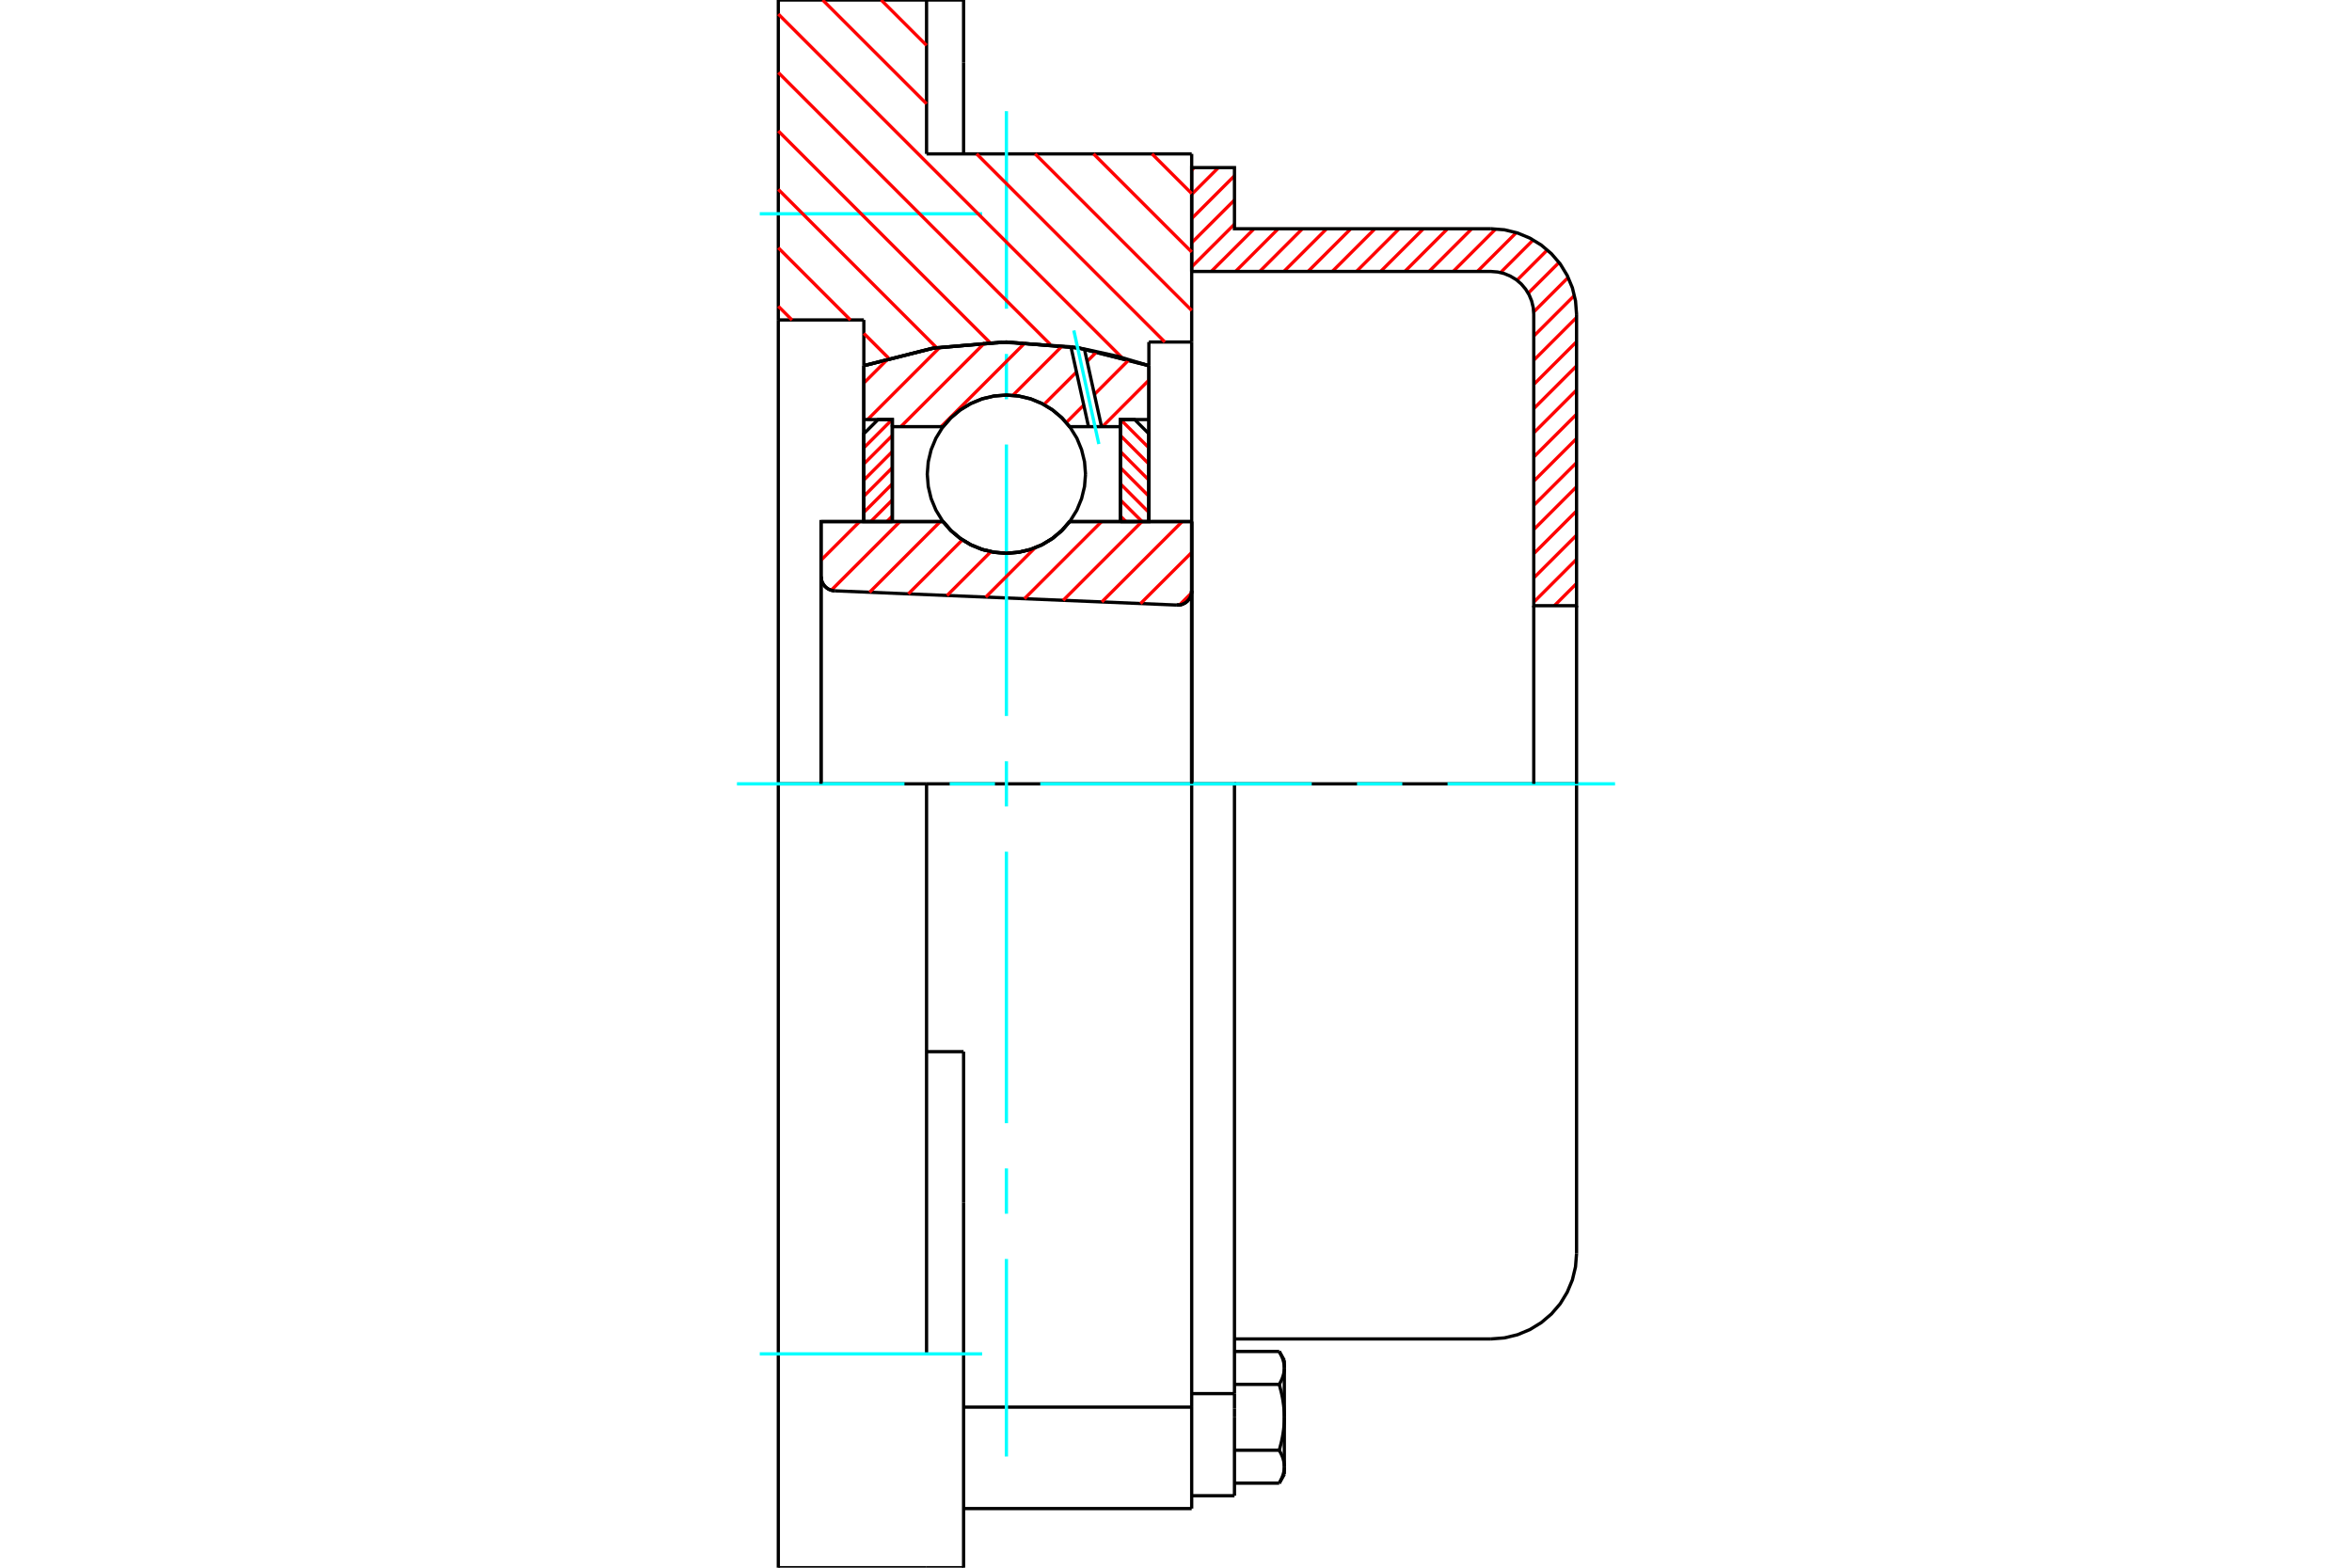 <?xml version="1.0" standalone="no"?>
<!DOCTYPE svg PUBLIC "-//W3C//DTD SVG 1.1//EN"
	"http://www.w3.org/Graphics/SVG/1.1/DTD/svg11.dtd">
<svg xmlns="http://www.w3.org/2000/svg" height="100%" width="100%" viewBox="0 0 36000 24000">
	<rect x="-1800" y="-1200" width="39600" height="26400" style="fill:#FFF"/>
	<g style="fill:none; fill-rule:evenodd" transform="matrix(1 0 0 1 0 0)">
		<g style="fill:none; stroke:#000; stroke-width:50; shape-rendering:geometricPrecision">
			<polyline points="18013,9263 18048,9262 18082,9255 18115,9242 18146,9225 18173,9203 18196,9176 18215,9147 18229,9114 18237,9080 18240,9045"/>
			<line x1="18240" y1="7985" x2="18240" y2="9045"/>
			<line x1="16372" y1="7985" x2="18240" y2="7985"/>
			<polyline points="14435,7985 14558,8126 14702,8246 14862,8342 15035,8412 15217,8455 15404,8470 15590,8455 15772,8412 15945,8342 16105,8246 16249,8126 16372,7985"/>
			<line x1="12567" y1="7985" x2="14435" y2="7985"/>
			<line x1="12567" y1="8827" x2="12567" y2="7985"/>
			<polyline points="12567,8827 12570,8860 12577,8893 12590,8924 12607,8952 12628,8978 12653,9000 12681,9019 12711,9032 12743,9041 12776,9045"/>
			<line x1="18013" y1="9263" x2="12776" y2="9045"/>
			<line x1="18240" y1="9045" x2="18240" y2="12000"/>
			<line x1="12567" y1="8827" x2="12567" y2="12000"/>
			<polyline points="18013,9263 18048,9262 18082,9255 18115,9242 18146,9225 18173,9203 18196,9176 18215,9147 18229,9114 18237,9080 18240,9045"/>
			<polyline points="18240,23095 18240,21698 18240,21542"/>
			<line x1="14749" y1="21542" x2="18240" y2="21542"/>
			<line x1="14182" y1="2356" x2="18240" y2="2356"/>
			<line x1="18240" y1="12000" x2="18240" y2="21542"/>
			<line x1="18240" y1="12000" x2="14182" y2="12000"/>
			<line x1="14749" y1="16100" x2="14182" y2="16100"/>
			<line x1="14182" y1="12000" x2="11913" y2="12000"/>
			<line x1="13222" y1="4898" x2="11913" y2="4898"/>
			<line x1="13222" y1="5598" x2="13222" y2="4898"/>
			<polyline points="17585,5598 16509,5327 15404,5236 14298,5327 13222,5598"/>
			<line x1="17585" y1="5236" x2="17585" y2="5598"/>
			<line x1="18240" y1="5236" x2="17585" y2="5236"/>
			<line x1="18240" y1="2356" x2="18240" y2="5236"/>
			<line x1="14182" y1="0" x2="14182" y2="2356"/>
			<line x1="11913" y1="0" x2="14182" y2="0"/>
			<line x1="11913" y1="4898" x2="11913" y2="0"/>
			<line x1="17585" y1="5598" x2="17585" y2="7985"/>
			<line x1="13222" y1="7985" x2="13222" y2="5598"/>
			<line x1="18240" y1="5236" x2="18240" y2="12000"/>
			<line x1="11913" y1="12000" x2="11913" y2="4898"/>
			<polyline points="11913,24000 11913,20727 11913,12000"/>
			<line x1="14749" y1="18413" x2="14749" y2="16100"/>
			<line x1="14182" y1="20727" x2="14182" y2="12000"/>
			<line x1="14749" y1="24000" x2="14749" y2="18413"/>
			<line x1="14749" y1="959" x2="14749" y2="0"/>
			<line x1="14749" y1="2356" x2="14749" y2="959"/>
			<line x1="11913" y1="24000" x2="14182" y2="24000"/>
			<line x1="14749" y1="23095" x2="18240" y2="23095"/>
			<line x1="14749" y1="0" x2="14182" y2="0"/>
			<line x1="14182" y1="24000" x2="14749" y2="24000"/>
			<line x1="18240" y1="21335" x2="18895" y2="21335"/>
			<line x1="18895" y1="21563" x2="18895" y2="21335"/>
			<line x1="18895" y1="21698" x2="18895" y2="21563"/>
			<line x1="18895" y1="22898" x2="18895" y2="21698"/>
			<polyline points="18895,21335 18895,12000 18240,12000"/>
			<polyline points="19580,21194 19585,21186 19589,21178 19593,21171 19597,21163 19601,21155 19605,21148 19609,21140 19612,21133 19616,21125 19619,21118 19622,21110 19625,21103 19628,21096 19631,21089 19633,21081 19636,21074 19638,21067 19640,21060 19642,21053 19644,21046 19646,21039 19648,21032 19649,21025 19651,21018 19652,21011 19653,21004 19654,20998 19655,20991 19656,20984 19657,20977 19657,20970 19658,20963 19658,20956 19658,20949 19658,20942"/>
			<polyline points="19658,21698 19658,21684 19658,21670 19658,21657 19657,21643 19657,21629 19656,21615 19655,21602 19654,21588 19653,21574 19652,21560 19651,21546 19649,21532 19648,21519 19646,21505 19644,21491 19642,21477 19640,21463 19638,21448 19636,21434 19633,21420 19631,21406 19628,21391 19625,21377 19622,21362 19619,21347 19616,21333 19612,21318 19609,21303 19605,21288 19601,21273 19597,21257 19593,21242 19589,21226 19585,21210 19580,21194"/>
			<line x1="19658" y1="20942" x2="19658" y2="21698"/>
			<polyline points="19658,22454 19658,22447 19658,22440 19658,22433 19657,22426 19657,22419 19656,22413 19655,22406 19654,22399 19653,22392 19652,22385 19651,22378 19649,22371 19648,22364 19646,22357 19644,22350 19642,22343 19640,22336 19638,22329 19636,22322 19633,22315 19631,22308 19628,22300 19625,22293 19622,22286 19619,22279 19616,22271 19612,22264 19609,22256 19605,22249 19601,22241 19597,22233 19593,22226 19589,22218 19585,22210 19580,22202"/>
			<line x1="19658" y1="21698" x2="19658" y2="22454"/>
			<polyline points="19580,22202 19585,22186 19589,22170 19593,22155 19597,22139 19601,22124 19605,22109 19609,22094 19612,22079 19616,22064 19619,22049 19622,22034 19625,22020 19628,22005 19631,21991 19633,21976 19636,21962 19638,21948 19640,21934 19642,21920 19644,21906 19646,21892 19648,21878 19649,21864 19651,21850 19652,21836 19653,21822 19654,21809 19655,21795 19656,21781 19657,21767 19657,21753 19658,21740 19658,21726 19658,21712 19658,21698"/>
			<line x1="19658" y1="22454" x2="19658" y2="22571"/>
			<polyline points="19580,22706 19585,22698 19589,22690 19593,22682 19597,22674 19601,22667 19605,22659 19609,22652 19612,22644 19616,22637 19619,22629 19622,22622 19625,22615 19628,22607 19631,22600 19633,22593 19636,22586 19638,22579 19640,22572 19642,22565 19644,22558 19646,22551 19648,22544 19649,22537 19651,22530 19652,22523 19653,22516 19654,22509 19655,22502 19656,22495 19657,22489 19657,22482 19658,22475 19658,22468 19658,22461 19658,22454"/>
			<polyline points="19658,20942 19658,20935 19658,20929 19658,20922 19657,20915 19657,20908 19656,20901 19655,20894 19654,20887 19653,20880 19652,20873 19651,20866 19649,20859 19648,20853 19646,20846 19644,20839 19642,20832 19640,20825 19638,20817 19636,20810 19633,20803 19631,20796 19628,20789 19625,20782 19622,20774 19619,20767 19616,20760 19612,20752 19609,20745 19605,20737 19601,20730 19597,20722 19593,20714 19589,20706 19585,20698 19580,20690"/>
			<line x1="19658" y1="20825" x2="19658" y2="20942"/>
			<line x1="18895" y1="22706" x2="19580" y2="22706"/>
			<line x1="18895" y1="22202" x2="19580" y2="22202"/>
			<line x1="18895" y1="21194" x2="19580" y2="21194"/>
			<line x1="18895" y1="20690" x2="19580" y2="20690"/>
			<polyline points="24131,12000 22822,12000 18895,12000"/>
			<line x1="24131" y1="19189" x2="24131" y2="12000"/>
			<line x1="18240" y1="22898" x2="18895" y2="22898"/>
			<line x1="19580" y1="22706" x2="19658" y2="22571"/>
			<line x1="19658" y1="20825" x2="19580" y2="20690"/>
			<polyline points="22822,20498 23027,20482 23226,20434 23416,20355 23591,20248 23747,20115 23881,19959 23988,19783 24067,19594 24115,19394 24131,19189"/>
			<line x1="18895" y1="20498" x2="22822" y2="20498"/>
		</g>
		<g style="fill:none; stroke:#0FF; stroke-width:50; shape-rendering:geometricPrecision">
			<line x1="15404" y1="22298" x2="15404" y2="19274"/>
			<line x1="15404" y1="18581" x2="15404" y2="17888"/>
			<line x1="15404" y1="17195" x2="15404" y2="13039"/>
			<line x1="15404" y1="12346" x2="15404" y2="11654"/>
			<line x1="15404" y1="10961" x2="15404" y2="6805"/>
			<line x1="15404" y1="6112" x2="15404" y2="5419"/>
			<line x1="15404" y1="4726" x2="15404" y2="1702"/>
			<line x1="11280" y1="12000" x2="13844" y2="12000"/>
			<line x1="14536" y1="12000" x2="15229" y2="12000"/>
			<line x1="15922" y1="12000" x2="20078" y2="12000"/>
			<line x1="20771" y1="12000" x2="21464" y2="12000"/>
			<line x1="22156" y1="12000" x2="24720" y2="12000"/>
			<line x1="11629" y1="3273" x2="15033" y2="3273"/>
			<line x1="11629" y1="20727" x2="15033" y2="20727"/>
		</g>
		<g style="fill:none; stroke:#F00; stroke-width:50; shape-rendering:geometricPrecision">
			<line x1="24131" y1="8933" x2="23791" y2="9273"/>
			<line x1="24131" y1="8563" x2="23476" y2="9218"/>
			<line x1="24131" y1="8193" x2="23476" y2="8847"/>
			<line x1="24131" y1="7822" x2="23476" y2="8477"/>
			<line x1="24131" y1="7452" x2="23476" y2="8107"/>
			<line x1="24131" y1="7082" x2="23476" y2="7736"/>
			<line x1="24131" y1="6712" x2="23476" y2="7366"/>
			<line x1="24131" y1="6341" x2="23476" y2="6996"/>
			<line x1="24131" y1="5971" x2="23476" y2="6626"/>
			<line x1="24131" y1="5601" x2="23476" y2="6255"/>
			<line x1="24131" y1="5231" x2="23476" y2="5885"/>
			<line x1="24131" y1="4860" x2="23476" y2="5515"/>
			<line x1="24098" y1="4523" x2="23476" y2="5145"/>
			<line x1="24003" y1="4247" x2="23475" y2="4775"/>
			<line x1="23863" y1="4018" x2="23391" y2="4489"/>
			<line x1="23684" y1="3826" x2="23219" y2="4291"/>
			<line x1="23467" y1="3673" x2="22967" y2="4173"/>
			<line x1="23209" y1="3561" x2="22613" y2="4156"/>
			<line x1="22895" y1="3504" x2="22243" y2="4156"/>
			<line x1="22527" y1="3502" x2="21873" y2="4156"/>
			<line x1="22157" y1="3502" x2="21502" y2="4156"/>
			<line x1="21787" y1="3502" x2="21132" y2="4156"/>
			<line x1="21416" y1="3502" x2="20762" y2="4156"/>
			<line x1="21046" y1="3502" x2="20392" y2="4156"/>
			<line x1="20676" y1="3502" x2="20021" y2="4156"/>
			<line x1="20306" y1="3502" x2="19651" y2="4156"/>
			<line x1="19935" y1="3502" x2="19281" y2="4156"/>
			<line x1="19565" y1="3502" x2="18911" y2="4156"/>
			<line x1="19195" y1="3502" x2="18540" y2="4156"/>
			<line x1="18895" y1="3432" x2="18240" y2="4086"/>
			<line x1="18895" y1="3062" x2="18240" y2="3716"/>
			<line x1="18895" y1="2691" x2="18240" y2="3346"/>
			<line x1="18650" y1="2566" x2="18240" y2="2976"/>
			<line x1="18280" y1="2566" x2="18240" y2="2605"/>
		</g>
		<g style="fill:none; stroke:#000; stroke-width:50; shape-rendering:geometricPrecision">
			<polyline points="18240,4156 18240,2566 18895,2566 18895,3502 22822,3502"/>
			<polyline points="24131,4811 24115,4606 24067,4406 23988,4217 23881,4041 23747,3885 23591,3752 23416,3645 23226,3566 23027,3518 22822,3502"/>
			<polyline points="24131,4811 24131,9273 23476,9273 23476,4811 23468,4709 23444,4609 23405,4514 23351,4426 23285,4348 23207,4281 23119,4228 23024,4188 22924,4164 22822,4156 18240,4156"/>
			<line x1="24131" y1="12000" x2="24131" y2="9273"/>
			<line x1="23476" y1="9273" x2="23476" y2="12000"/>
		</g>
		<g style="fill:none; stroke:#F00; stroke-width:50; shape-rendering:geometricPrecision">
			<line x1="17633" y1="2356" x2="18240" y2="2963"/>
			<line x1="16738" y1="2356" x2="18240" y2="3858"/>
			<line x1="13487" y1="0" x2="14182" y2="695"/>
			<line x1="15844" y1="2356" x2="18240" y2="4753"/>
			<line x1="12592" y1="0" x2="14182" y2="1589"/>
			<line x1="14949" y1="2356" x2="17829" y2="5236"/>
			<line x1="11913" y1="215" x2="17169" y2="5471"/>
			<line x1="11913" y1="1110" x2="16076" y2="5273"/>
			<line x1="11913" y1="2005" x2="15151" y2="5243"/>
			<line x1="11913" y1="2900" x2="14337" y2="5324"/>
			<line x1="11913" y1="3794" x2="13016" y2="4898"/>
			<line x1="13222" y1="5104" x2="13602" y2="5484"/>
			<line x1="11913" y1="4689" x2="12122" y2="4898"/>
		</g>
		<g style="fill:none; stroke:#000; stroke-width:50; shape-rendering:geometricPrecision">
			<polyline points="17585,5598 16509,5327 15404,5236 14298,5327 13222,5598"/>
		</g>
		<g style="fill:none; stroke:#F00; stroke-width:50; shape-rendering:geometricPrecision">
			<line x1="13655" y1="6423" x2="13222" y2="6856"/>
			<line x1="13658" y1="6667" x2="13222" y2="7103"/>
			<line x1="13658" y1="6913" x2="13222" y2="7350"/>
			<line x1="13658" y1="7160" x2="13222" y2="7597"/>
			<line x1="13658" y1="7407" x2="13222" y2="7844"/>
			<line x1="13658" y1="7654" x2="13327" y2="7985"/>
			<line x1="13658" y1="7901" x2="13574" y2="7985"/>
		</g>
		<g style="fill:none; stroke:#000; stroke-width:50; shape-rendering:geometricPrecision">
			<polyline points="13658,7985 13658,6423 13440,6423 13222,6641 13222,7985 13658,7985"/>
		</g>
		<g style="fill:none; stroke:#F00; stroke-width:50; shape-rendering:geometricPrecision">
			<line x1="17152" y1="6423" x2="17585" y2="6856"/>
			<line x1="17149" y1="6667" x2="17585" y2="7103"/>
			<line x1="17149" y1="6913" x2="17585" y2="7350"/>
			<line x1="17149" y1="7160" x2="17585" y2="7597"/>
			<line x1="17149" y1="7407" x2="17585" y2="7844"/>
			<line x1="17149" y1="7654" x2="17481" y2="7985"/>
			<line x1="17149" y1="7901" x2="17234" y2="7985"/>
		</g>
		<g style="fill:none; stroke:#000; stroke-width:50; shape-rendering:geometricPrecision">
			<polyline points="17149,7985 17149,6423 17367,6423 17585,6641 17585,7985 17149,7985"/>
			<polyline points="16615,7259 16600,7069 16555,6885 16483,6709 16383,6547 16260,6403 16115,6279 15953,6180 15778,6107 15593,6063 15404,6048 15214,6063 15029,6107 14854,6180 14692,6279 14547,6403 14424,6547 14325,6709 14252,6885 14208,7069 14193,7259 14208,7448 14252,7633 14325,7809 14424,7971 14547,8115 14692,8239 14854,8338 15029,8411 15214,8455 15404,8470 15593,8455 15778,8411 15953,8338 16115,8239 16260,8115 16383,7971 16483,7809 16555,7633 16600,7448 16615,7259"/>
		</g>
		<g style="fill:none; stroke:#F00; stroke-width:50; shape-rendering:geometricPrecision">
			<line x1="17585" y1="5820" x2="16874" y2="6532"/>
			<line x1="17283" y1="5505" x2="16751" y2="6038"/>
			<line x1="16588" y1="6201" x2="16321" y2="6468"/>
			<line x1="16791" y1="5381" x2="16640" y2="5532"/>
			<line x1="16477" y1="5695" x2="15978" y2="6193"/>
			<line x1="16261" y1="5294" x2="15502" y2="6053"/>
			<line x1="15692" y1="5246" x2="14405" y2="6532"/>
			<line x1="15075" y1="5246" x2="13788" y2="6532"/>
			<line x1="14387" y1="5316" x2="13280" y2="6423"/>
			<line x1="13602" y1="5484" x2="13222" y2="5864"/>
		</g>
		<g style="fill:none; stroke:#000; stroke-width:50; shape-rendering:geometricPrecision">
			<polyline points="13222,7985 13222,6423 13222,5598"/>
			<polyline points="16392,5309 15324,5237 14259,5334 13222,5598"/>
			<polyline points="16598,5343 16495,5325 16392,5309"/>
			<polyline points="17585,5598 17096,5452 16598,5343"/>
			<polyline points="17585,5598 17585,6423 17149,6423 17149,6532 17149,7985"/>
			<polyline points="17149,6532 16860,6532 16661,6532 16372,6532 16249,6392 16105,6272 15945,6176 15772,6105 15590,6062 15404,6048 15217,6062 15035,6105 14862,6176 14702,6272 14558,6392 14435,6532 13658,6532 13658,7985"/>
			<polyline points="13658,6532 13658,6423 13222,6423"/>
			<line x1="17585" y1="6423" x2="17585" y2="7985"/>
		</g>
		<g style="fill:none; stroke:#0FF; stroke-width:50; shape-rendering:geometricPrecision">
			<line x1="16819" y1="6798" x2="16436" y2="5059"/>
		</g>
		<g style="fill:none; stroke:#000; stroke-width:50; shape-rendering:geometricPrecision">
			<line x1="16661" y1="6532" x2="16392" y2="5309"/>
			<line x1="16860" y1="6532" x2="16598" y2="5343"/>
		</g>
		<g style="fill:none; stroke:#F00; stroke-width:50; shape-rendering:geometricPrecision">
			<line x1="18238" y1="9077" x2="18054" y2="9261"/>
			<line x1="18240" y1="8458" x2="17457" y2="9240"/>
			<line x1="18095" y1="7985" x2="16865" y2="9215"/>
			<line x1="17478" y1="7985" x2="16273" y2="9191"/>
			<line x1="16861" y1="7985" x2="15680" y2="9166"/>
			<line x1="15842" y1="8387" x2="15088" y2="9141"/>
			<line x1="15166" y1="8446" x2="14495" y2="9117"/>
			<line x1="14730" y1="8265" x2="13903" y2="9092"/>
			<line x1="14392" y1="7985" x2="13310" y2="9067"/>
			<line x1="13775" y1="7985" x2="12724" y2="9036"/>
			<line x1="13158" y1="7985" x2="12567" y2="8576"/>
		</g>
		<g style="fill:none; stroke:#000; stroke-width:50; shape-rendering:geometricPrecision">
			<polyline points="12567,8827 12570,8860 12577,8893 12590,8924 12607,8952 12628,8978 12653,9000 12681,9019 12711,9032 12743,9041 12776,9045"/>
			<polyline points="18013,9263 18048,9262 18082,9255 18115,9242 18146,9225 18173,9203 18196,9176 18215,9147 18229,9114 18237,9080 18240,9045"/>
			<polyline points="18240,7985 17804,7985 16372,7985"/>
			<polyline points="14435,7985 14558,8126 14702,8246 14862,8342 15035,8412 15217,8455 15404,8470 15590,8455 15772,8412 15945,8342 16105,8246 16249,8126 16372,7985"/>
			<polyline points="14435,7985 13004,7985 12567,7985 12567,12000"/>
			<line x1="18240" y1="12000" x2="18240" y2="7985"/>
		</g>
	</g>
</svg>

